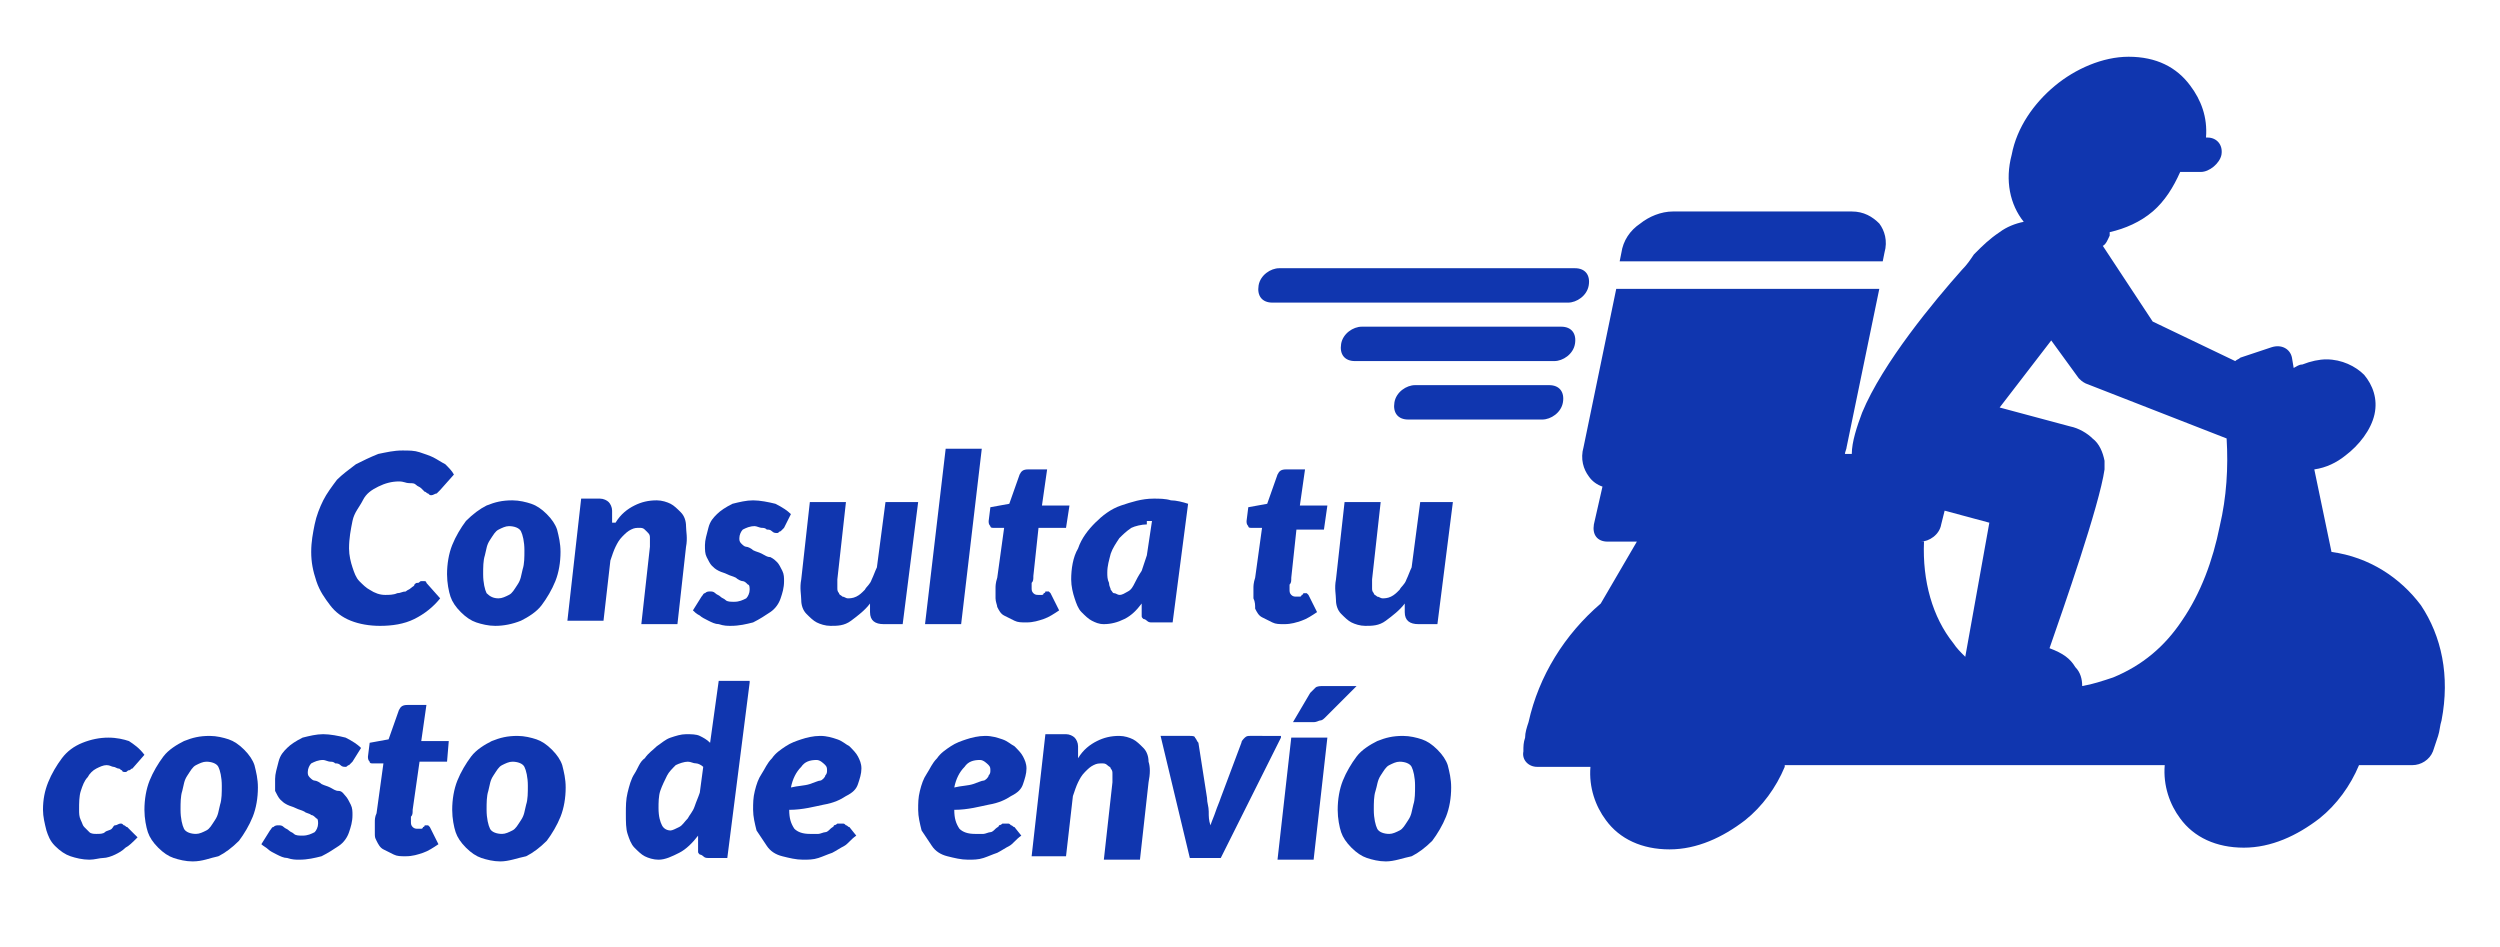 <?xml version="1.0" encoding="utf-8"?>
<!-- Generator: Adobe Illustrator 27.7.0, SVG Export Plug-In . SVG Version: 6.00 Build 0)  -->
<!DOCTYPE svg PUBLIC "-//W3C//DTD SVG 1.1//EN" "http://www.w3.org/Graphics/SVG/1.1/DTD/svg11.dtd">
<svg version="1.1" xmlns:x="http://ns.adobe.com/Extensibility/1.0/" xmlns:i="http://ns.adobe.com/AdobeIllustrator/10.0/" xmlns:graph="http://ns.adobe.com/Graphs/1.0/"
	 xmlns="http://www.w3.org/2000/svg" xmlns:xlink="http://www.w3.org/1999/xlink" x="0px" y="0px" viewBox="0 0 145.4 55.1"
	 style="enable-background:new 0 0 145.4 55.1;" xml:space="preserve">
<style type="text/css">
	.st0{clip-path:url(#SVGID_00000092454833823166792160000011499966915792601762_);}
	.st1{fill:#1036AF;}
	.st2{fill:none;}
	.st3{opacity:0.15;fill:#1036AF;}
	.st4{fill:#D6D6D6;}
	.st5{fill:#FF6F00;}
	.st6{fill-rule:evenodd;clip-rule:evenodd;fill:#1036AF;}
	.st7{clip-path:url(#SVGID_00000149347088042532162770000011850848962995530934_);}
	.st8{clip-path:url(#SVGID_00000097490241326096759760000016324490814585565064_);}
	.st9{clip-path:url(#SVGID_00000003102180085911621980000007919291908068154256_);}
	.st10{clip-path:url(#SVGID_00000047769388519870623140000010183914607816921732_);}
	.st11{clip-path:url(#SVGID_00000098208097647553577980000017847524408944946833_);}
	.st12{clip-path:url(#SVGID_00000127746024529992815500000004898712890367617469_);}
	.st13{clip-path:url(#SVGID_00000034078136766382052280000015281909882273296038_);}
	.st14{clip-path:url(#SVGID_00000109710438477282077820000010496369591586792110_);}
	.st15{clip-path:url(#SVGID_00000174595581010809100030000004195558719984912817_);}
	.st16{clip-path:url(#SVGID_00000173869748035738417860000016094465896466438048_);}
	.st17{clip-path:url(#SVGID_00000076580480248592840990000010813868935205043870_);}
	.st18{clip-path:url(#SVGID_00000008835787425351883710000012516089570778594962_);}
	.st19{fill:url(#);}
	.st20{clip-path:url(#SVGID_00000066475850036434078390000013373387792201332413_);}
	.st21{clip-path:url(#SVGID_00000031201637848808341160000012518306720777366690_);}
	.st22{clip-path:url(#SVGID_00000099637901867890649550000000601547565569046198_);}
	.st23{clip-path:url(#SVGID_00000067227825101041475530000000913161816899437207_);}
	.st24{clip-path:url(#SVGID_00000064331478131602453290000015424263721929332383_);}
	.st25{clip-path:url(#SVGID_00000070797706814998224040000003637228685926700697_);}
	.st26{fill:#3291FF;}
	.st27{fill:#939393;}
	.st28{fill:#13ADFC;}
	.st29{fill:#FFFFFF;stroke:#13ADFC;stroke-width:0.924;stroke-miterlimit:10;}
	.st30{fill:#FFFFFF;}
	.st31{fill:#FFFFFF;stroke:#13ADFC;stroke-width:1.54;stroke-miterlimit:10;}
	.st32{fill:#B2B2B2;}
	.st33{fill:none;stroke:#707070;stroke-width:1.876;}
	.st34{fill:none;stroke:#707070;stroke-width:3.401;}
	.st35{fill:#FFFFFF;stroke:#1036AF;stroke-miterlimit:10;}
	.st36{fill:none;stroke:#1036AF;stroke-miterlimit:10;}
	.st37{fill:none;stroke:#1036AF;stroke-width:0.789;stroke-miterlimit:10;}
	.st38{clip-path:url(#SVGID_00000157994840239922974800000000164940400643534727_);}
	.st39{clip-path:url(#SVGID_00000181804655227261300600000003234731625461826209_);}
	.st40{clip-path:url(#SVGID_00000150102296156923139490000006549064789596257969_);}
	.st41{clip-path:url(#SVGID_00000028298690478398553630000009711949481674455715_);}
	.st42{clip-path:url(#SVGID_00000101796155839384829040000014796545115697209016_);}
	.st43{clip-path:url(#SVGID_00000078030494006259285780000011865715274974328758_);}
	.st44{clip-path:url(#SVGID_00000175302499804570130880000014104325728252343208_);}
	.st45{clip-path:url(#SVGID_00000139997669855568048790000012128076526270154624_);}
	.st46{clip-path:url(#SVGID_00000124849290483050622320000006654617173762376068_);}
	.st47{clip-path:url(#SVGID_00000012446239775887065750000018297294601571211922_);}
	.st48{clip-path:url(#SVGID_00000123410665846649092910000010290920292497346211_);}
	.st49{clip-path:url(#SVGID_00000019672925369047022310000001015421759116172217_);}
	.st50{clip-path:url(#SVGID_00000142162549324587019900000002417611525382352793_);}
	.st51{clip-path:url(#SVGID_00000111880064665268923350000016717662857584367005_);}
	.st52{clip-path:url(#SVGID_00000118372469641549336390000001695399657971018890_);}
	.st53{clip-path:url(#SVGID_00000090295084090239946160000010359836946906690493_);}
	.st54{clip-path:url(#SVGID_00000010296537695127122250000017755473646255879347_);}
	.st55{clip-path:url(#SVGID_00000027587916060135650640000017117479199957643178_);}
	.st56{clip-path:url(#SVGID_00000036957255223373096820000008533326950864428725_);}
	.st57{clip-path:url(#SVGID_00000002370757776325686110000003095349587009497004_);}
	.st58{clip-path:url(#SVGID_00000142175812999920698130000004665051466469089943_);}
	.st59{clip-path:url(#SVGID_00000149340727087674847310000002884997218436289936_);}
	.st60{clip-path:url(#SVGID_00000000220299079531394990000006188261347380494236_);}
	.st61{clip-path:url(#SVGID_00000178902791193895751930000013414153395974323885_);}
	.st62{clip-path:url(#SVGID_00000122715610933987736520000007945505428753461642_);}
	.st63{clip-path:url(#SVGID_00000062158658349961710350000005483230670782203271_);}
	.st64{clip-path:url(#SVGID_00000183939675735243208670000013690147218300455081_);}
	.st65{clip-path:url(#SVGID_00000167389020820438666340000007201358227624149429_);}
	.st66{clip-path:url(#SVGID_00000059277612108731035890000011270963798027080610_);}
	.st67{clip-path:url(#SVGID_00000101093289535970755590000011665506690868918971_);}
	.st68{clip-path:url(#SVGID_00000139997924387431646120000003277616963930129842_);}
	.st69{clip-path:url(#SVGID_00000042008666534652803700000008982339074340747165_);}
	.st70{clip-path:url(#SVGID_00000112615712274749842390000010958894375987845310_);}
	.st71{clip-path:url(#SVGID_00000116235454608863737030000013310478224791426692_);}
	.st72{clip-path:url(#SVGID_00000132087269924902615790000013817615255734586786_);}
	.st73{clip-path:url(#SVGID_00000072247420547200420300000009271287875024110995_);}
	.st74{clip-path:url(#SVGID_00000047778311152941812060000003897694063112604553_);}
	.st75{clip-path:url(#SVGID_00000076570174300522068860000003453140940714608572_);}
	.st76{clip-path:url(#SVGID_00000027584052217805086450000017633647516962377858_);}
	.st77{clip-path:url(#SVGID_00000143590021296892257450000008453590769638300583_);}
	.st78{clip-path:url(#SVGID_00000158715499044102091610000014290028185586430610_);}
	.st79{clip-path:url(#SVGID_00000009575032582969810340000009397095201385160603_);}
	.st80{clip-path:url(#SVGID_00000008141792056856807420000010064170799699841938_);}
	.st81{clip-path:url(#SVGID_00000105404028836466562060000012021219010029813668_);}
	.st82{clip-path:url(#SVGID_00000180340742236615723470000003520535973213828783_);}
	.st83{clip-path:url(#SVGID_00000121238952836172361320000002430606700635857084_);}
	.st84{clip-path:url(#SVGID_00000110441645468420249220000004070548080530530480_);}
	.st85{clip-path:url(#SVGID_00000182513572991299913710000003583614845548831905_);}
	.st86{clip-path:url(#SVGID_00000051355033834839265920000005461081189306816642_);}
	.st87{clip-path:url(#SVGID_00000164471789979017690210000011745625635912047537_);}
	.st88{clip-path:url(#SVGID_00000163789333458793633110000005690122812855124632_);}
	.st89{clip-path:url(#SVGID_00000034806597186851711190000008045996074135622045_);}
	.st90{clip-path:url(#SVGID_00000089551890253016545160000012543212484129841080_);}
	.st91{clip-path:url(#SVGID_00000068651503505528290590000003386666199821837479_);}
	.st92{opacity:0.15;}
	.st93{fill:#4D7EF7;}
	.st94{opacity:0.69;fill:none;stroke:#FFFFFF;stroke-width:5;stroke-miterlimit:10;}
	.st95{opacity:0.69;fill:none;stroke:#FFFFFF;stroke-width:3;stroke-miterlimit:10;}
	.st96{opacity:0.6;fill:none;stroke:#FFFFFF;stroke-width:3;stroke-miterlimit:10;}
	.st97{opacity:0.7;}
	.st98{opacity:0.69;}
	.st99{opacity:0.29;fill:#232323;}
	.st100{fill:#032782;}
	.st101{fill:#A6DAE9;}
	.st102{fill:#606060;}
	.st103{fill:#2C5066;}
	.st104{fill:#F2F2F2;}
	.st105{fill:#052575;}
	.st106{clip-path:url(#SVGID_00000004534606283402871650000001879644433111962529_);}
	.st107{clip-path:url(#SVGID_00000005954721216612119600000011969384161433070224_);}
	.st108{clip-path:url(#SVGID_00000121256149375786494120000010640552863533357231_);}
	.st109{clip-path:url(#SVGID_00000176004278361138902360000017076529578176982689_);}
	.st110{clip-path:url(#SVGID_00000167359823944606253670000011601219981246650772_);}
	.st111{clip-path:url(#SVGID_00000078014176218327229230000006015802212291635384_);}
	.st112{clip-path:url(#SVGID_00000150060372224190388180000010303927525134791339_);}
	.st113{clip-path:url(#SVGID_00000114058943146479848230000010095061402312973490_);}
	.st114{clip-path:url(#SVGID_00000127005638254343631630000009867738845029974912_);}
	.st115{clip-path:url(#SVGID_00000088819884035749047240000017120676537035048871_);}
	.st116{clip-path:url(#SVGID_00000053522430593785088900000014047304110838942901_);}
	.st117{clip-path:url(#SVGID_00000116926681207007275600000001268048107906455737_);}
	.st118{clip-path:url(#SVGID_00000069362319261439390220000001041515724130059410_);}
	.st119{clip-path:url(#SVGID_00000101081844469438119750000005394427818653145511_);}
	.st120{clip-path:url(#SVGID_00000162349788600001915920000015450159678257161640_);}
	.st121{clip-path:url(#SVGID_00000018225932947753130880000002571679920153203861_);}
	.st122{clip-path:url(#SVGID_00000076597051675153245710000004430751639227664516_);}
	.st123{clip-path:url(#SVGID_00000090990808335885955860000010979901935154536358_);}
	.st124{fill:#0D43CC;}
	.st125{fill:#EBF2FF;}
	.st126{fill:#EFEFEF;}
	.st127{fill:#1036AF;stroke:#1036AF;stroke-width:1.335;stroke-miterlimit:10;}
	.st128{fill:#94E089;}
	.st129{fill:#FFE133;}
	.st130{fill:#E59EE3;}
	.st131{fill:none;stroke:#FFFFFF;stroke-width:3;stroke-miterlimit:10;}
	.st132{display:none;}
	.st133{display:inline;fill:none;stroke:#969696;stroke-width:1.209;stroke-miterlimit:10;}
	.st134{clip-path:url(#SVGID_00000159458198418312085650000012123441159080277659_);}
	.st135{fill:#CAECFF;}
	.st136{fill:#FFFFFF;stroke:#1036AF;stroke-width:7.102;stroke-miterlimit:10;}
	.st137{fill:#FF921A;}
	.st138{clip-path:url(#SVGID_00000177458355900722289240000007065193041927400073_);}
	.st139{clip-path:url(#SVGID_00000068668885815758649570000002652234555264498365_);}
	.st140{clip-path:url(#SVGID_00000144305149440973498900000000351128229852757922_);}
</style>
<g id="Capa_1">
	<g>
		<g>
			<path class="st1" d="M103.8,44.6c-0.5,1.2-1.3,2.3-2.3,3.1l0,0c-1.3,1-2.8,1.7-4.4,1.7c-1.6,0-2.9-0.6-3.7-1.7l0,0
				c-0.6-0.8-1-1.9-0.9-3.1h-3.1c-0.5,0-0.9-0.4-0.8-0.9c0-0.3,0-0.5,0.1-0.8c0-0.3,0.1-0.6,0.2-0.9c0.6-2.7,2.1-5.1,4.2-6.9
				l2.1-3.6h-1.7c-0.6,0-0.9-0.4-0.8-1l0.5-2.2c-0.3-0.1-0.6-0.3-0.8-0.6c-0.3-0.4-0.5-1-0.3-1.7l1.9-9.2h15.3l-1.9,9.2
				c0,0.1-0.1,0.3-0.1,0.4h0.4c0-0.7,0.3-1.6,0.6-2.4c1.2-2.9,4.2-6.5,5.8-8.3c0.3-0.3,0.5-0.6,0.7-0.9l0.1-0.1
				c0.4-0.4,0.8-0.8,1.4-1.2c0.4-0.3,0.9-0.5,1.4-0.6c-0.8-1-1.1-2.4-0.7-3.9c0.3-1.6,1.3-3,2.5-4c1.2-1,2.8-1.7,4.3-1.7
				c1.6,0,2.8,0.6,3.6,1.7c0.6,0.8,1,1.8,0.9,3h0.1c0.5,0,0.9,0.4,0.8,1c-0.1,0.5-0.7,1-1.2,1h-0.9c0,0-0.1,0-0.1,0s-0.1,0-0.1,0
				h-0.1c-0.4,0.9-0.9,1.7-1.6,2.3c-0.7,0.6-1.6,1-2.5,1.2l0,0.2c-0.1,0.2-0.2,0.5-0.4,0.6l2.9,4.4l4.8,2.3c0.1-0.1,0.2-0.1,0.3-0.2
				l1.8-0.6c0.6-0.2,1.1,0.1,1.2,0.6l0,0l0.1,0.6c0.2-0.1,0.3-0.2,0.5-0.2c0.5-0.2,1-0.3,1.4-0.3c0.9,0,1.7,0.4,2.2,0.9
				c0.5,0.6,0.8,1.4,0.6,2.3c-0.2,0.9-0.9,1.8-1.7,2.4c-0.5,0.4-1.1,0.7-1.8,0.8l1,4.8c2.2,0.3,4,1.5,5.2,3.1
				c1.2,1.8,1.7,4.1,1.2,6.7c-0.1,0.3-0.1,0.6-0.2,0.9c-0.1,0.3-0.2,0.6-0.3,0.9c-0.2,0.5-0.7,0.8-1.2,0.8l0,0h-1.9h-1.2
				c-0.5,1.2-1.3,2.3-2.3,3.1c-1.3,1-2.8,1.7-4.4,1.7c-1.6,0-2.9-0.6-3.7-1.7l0,0c-0.6-0.8-1-1.9-0.9-3.1h-3.1H107H103.8z
				 M113.1,29.7l-0.2,0.8c-0.1,0.6-0.7,1-1.2,1c0.1,0,0.2,0,0.2,0c-0.1,2.3,0.5,4.4,1.7,5.9c0.2,0.3,0.4,0.5,0.7,0.8l1.4-7.8
				L113.1,29.7z M121.1,39.9c0.6-0.1,1.2-0.3,1.8-0.5c1.7-0.7,3-1.8,4-3.3c1.1-1.6,1.8-3.5,2.2-5.5c0.4-1.7,0.5-3.4,0.4-5.1
				l-8.2-3.2c-0.2-0.1-0.3-0.2-0.4-0.3l-1.6-2.2l-3,3.9l4.1,1.1c0.5,0.1,1,0.4,1.3,0.7c0.4,0.3,0.6,0.8,0.7,1.3c0,0.2,0,0.3,0,0.5
				c-0.3,2.1-2.4,8.1-3.2,10.4c0.8,0.3,1.2,0.6,1.5,1.1C121,39.1,121.1,39.5,121.1,39.9L121.1,39.9z M81.9,24.4
				c-0.6,0-0.9-0.4-0.8-1c0.1-0.6,0.7-1,1.2-1h7.8c0.6,0,0.9,0.4,0.8,1c-0.1,0.6-0.7,1-1.2,1H81.9z M78.8,21c-0.6,0-0.9-0.4-0.8-1
				c0.1-0.6,0.7-1,1.2-1h11.6c0.6,0,0.9,0.4,0.8,1c-0.1,0.6-0.7,1-1.2,1H78.8z M74,17.6c-0.6,0-0.9-0.4-0.8-1c0.1-0.6,0.7-1,1.2-1
				h17.2c0.6,0,0.9,0.4,0.8,1c-0.1,0.6-0.7,1-1.2,1H74z M94.2,15.2l0.1-0.5c0.1-0.7,0.5-1.3,1.1-1.7c0.5-0.4,1.2-0.7,1.9-0.7h10.4
				c0.7,0,1.2,0.3,1.6,0.7c0.3,0.4,0.5,1,0.3,1.7l-0.1,0.5H94.2z"/>
		</g>
		<g>
			<path class="st1" d="M22.4,34.6c0.2,0,0.5,0,0.7-0.1c0.2,0,0.3-0.1,0.5-0.1c0.1-0.1,0.2-0.1,0.3-0.2c0.1-0.1,0.2-0.1,0.2-0.2
				c0.1-0.1,0.1-0.1,0.2-0.1c0.1,0,0.1-0.1,0.2-0.1c0.1,0,0.1,0,0.2,0s0.1,0.1,0.1,0.1l0.8,0.9c-0.4,0.5-0.9,0.9-1.5,1.2
				c-0.6,0.3-1.3,0.4-2,0.4c-0.6,0-1.2-0.1-1.7-0.3c-0.5-0.2-0.9-0.5-1.2-0.9c-0.3-0.4-0.6-0.8-0.8-1.4s-0.3-1.1-0.3-1.7
				c0-0.6,0.1-1.1,0.2-1.6c0.1-0.5,0.3-1,0.5-1.4s0.5-0.8,0.8-1.2c0.3-0.3,0.7-0.6,1.1-0.9c0.4-0.2,0.8-0.4,1.3-0.6
				c0.5-0.1,0.9-0.2,1.4-0.2c0.4,0,0.7,0,1,0.1c0.3,0.1,0.6,0.2,0.8,0.3c0.2,0.1,0.5,0.3,0.7,0.4c0.2,0.2,0.4,0.4,0.5,0.6l-0.8,0.9
				c-0.1,0.1-0.1,0.1-0.2,0.2c-0.1,0-0.2,0.1-0.3,0.1c-0.1,0-0.1,0-0.2-0.1c-0.1,0-0.1-0.1-0.2-0.1c-0.1-0.1-0.1-0.1-0.2-0.2
				c-0.1-0.1-0.2-0.1-0.3-0.2c-0.1-0.1-0.2-0.1-0.4-0.1c-0.2,0-0.3-0.1-0.6-0.1c-0.4,0-0.8,0.1-1.2,0.3c-0.4,0.2-0.7,0.4-0.9,0.8
				s-0.5,0.7-0.6,1.2s-0.2,1-0.2,1.6c0,0.4,0.1,0.8,0.2,1.1c0.1,0.3,0.2,0.6,0.4,0.8c0.2,0.2,0.4,0.4,0.6,0.5
				C21.8,34.5,22.1,34.6,22.4,34.6z"/>
			<path class="st1" d="M28.8,36.4c-0.4,0-0.8-0.1-1.1-0.2s-0.6-0.3-0.9-0.6s-0.5-0.6-0.6-0.9S26,33.9,26,33.4
				c0-0.6,0.1-1.2,0.3-1.7c0.2-0.5,0.5-1,0.8-1.4c0.4-0.4,0.8-0.7,1.2-0.9c0.5-0.2,0.9-0.3,1.5-0.3c0.4,0,0.8,0.1,1.1,0.2
				s0.6,0.3,0.9,0.6c0.3,0.3,0.5,0.6,0.6,0.9c0.1,0.4,0.2,0.8,0.2,1.3c0,0.6-0.1,1.2-0.3,1.7c-0.2,0.5-0.5,1-0.8,1.4
				s-0.8,0.7-1.2,0.9C29.8,36.3,29.3,36.4,28.8,36.4z M29,34.8c0.2,0,0.4-0.1,0.6-0.2c0.2-0.1,0.3-0.3,0.5-0.6s0.2-0.5,0.3-0.9
				c0.1-0.3,0.1-0.7,0.1-1.1c0-0.5-0.1-0.9-0.2-1.1c-0.1-0.2-0.4-0.3-0.7-0.3c-0.2,0-0.4,0.1-0.6,0.2s-0.3,0.3-0.5,0.6
				s-0.2,0.5-0.3,0.9c-0.1,0.3-0.1,0.7-0.1,1.1c0,0.5,0.1,0.9,0.2,1.1C28.5,34.7,28.7,34.8,29,34.8z"/>
			<path class="st1" d="M35.8,30.4c0.3-0.5,0.7-0.8,1.1-1c0.4-0.2,0.8-0.3,1.3-0.3c0.3,0,0.6,0.1,0.8,0.2c0.2,0.1,0.4,0.3,0.6,0.5
				c0.2,0.2,0.3,0.5,0.3,0.8s0.1,0.7,0,1.2l-0.5,4.5h-2.1l0.5-4.5c0-0.2,0-0.4,0-0.5s0-0.2-0.1-0.3s-0.1-0.1-0.2-0.2
				s-0.2-0.1-0.3-0.1c-0.2,0-0.3,0-0.5,0.1c-0.2,0.1-0.3,0.2-0.5,0.4c-0.2,0.2-0.3,0.4-0.4,0.6c-0.1,0.2-0.2,0.5-0.3,0.8l-0.4,3.5
				h-2.1l0.8-7.1h1.1c0.2,0,0.4,0.1,0.5,0.2s0.2,0.3,0.2,0.5V30.4z"/>
			<path class="st1" d="M45.6,30.7c-0.1,0.1-0.1,0.1-0.2,0.2c-0.1,0-0.1,0.1-0.2,0.1s-0.2,0-0.3-0.1s-0.2-0.1-0.3-0.1
				c-0.1-0.1-0.2-0.1-0.3-0.1s-0.3-0.1-0.4-0.1c-0.3,0-0.5,0.1-0.7,0.2c-0.1,0.1-0.2,0.3-0.2,0.5c0,0.1,0,0.2,0.1,0.3
				c0.1,0.1,0.2,0.2,0.3,0.2s0.3,0.1,0.4,0.2c0.2,0.1,0.3,0.1,0.5,0.2s0.3,0.2,0.5,0.2c0.2,0.1,0.3,0.2,0.4,0.3s0.2,0.3,0.3,0.5
				c0.1,0.2,0.1,0.4,0.1,0.6c0,0.4-0.1,0.7-0.2,1c-0.1,0.3-0.3,0.6-0.6,0.8c-0.3,0.2-0.6,0.4-1,0.6c-0.4,0.1-0.8,0.2-1.3,0.2
				c-0.2,0-0.4,0-0.7-0.1c-0.2,0-0.4-0.1-0.6-0.2s-0.4-0.2-0.5-0.3c-0.2-0.1-0.3-0.2-0.4-0.3l0.5-0.8c0.1-0.1,0.1-0.2,0.2-0.2
				c0.1-0.1,0.2-0.1,0.3-0.1c0.1,0,0.2,0,0.3,0.1s0.2,0.1,0.3,0.2c0.1,0.1,0.2,0.1,0.3,0.2s0.3,0.1,0.5,0.1c0.3,0,0.5-0.1,0.7-0.2
				c0.1-0.1,0.2-0.3,0.2-0.5c0-0.1,0-0.3-0.1-0.3c-0.1-0.1-0.2-0.2-0.3-0.2s-0.3-0.1-0.4-0.2c-0.2-0.1-0.3-0.1-0.5-0.2
				c-0.2-0.1-0.3-0.1-0.5-0.2c-0.2-0.1-0.3-0.2-0.4-0.3s-0.2-0.3-0.3-0.5c-0.1-0.2-0.1-0.4-0.1-0.7c0-0.3,0.1-0.6,0.2-1
				s0.3-0.6,0.5-0.8s0.5-0.4,0.9-0.6c0.4-0.1,0.8-0.2,1.2-0.2s0.9,0.1,1.3,0.2c0.4,0.2,0.7,0.4,0.9,0.6L45.6,30.7z"/>
			<path class="st1" d="M53.4,29.2l-0.9,7.1h-1.1c-0.5,0-0.8-0.2-0.8-0.7v-0.5c-0.3,0.4-0.7,0.7-1.1,1s-0.8,0.3-1.2,0.3
				c-0.3,0-0.6-0.1-0.8-0.2s-0.4-0.3-0.6-0.5c-0.2-0.2-0.3-0.5-0.3-0.8s-0.1-0.7,0-1.2l0.5-4.5h2.1l-0.5,4.5c0,0.2,0,0.4,0,0.5
				s0,0.2,0.1,0.3c0,0.1,0.1,0.1,0.2,0.2c0.1,0,0.2,0.1,0.3,0.1c0.1,0,0.3,0,0.5-0.1c0.2-0.1,0.3-0.2,0.5-0.4
				c0.1-0.2,0.3-0.3,0.4-0.6c0.1-0.2,0.2-0.5,0.3-0.7l0.5-3.8H53.4z"/>
			<path class="st1" d="M53.8,36.3l1.2-10.2h2.1l-1.2,10.2H53.8z"/>
			<path class="st1" d="M57.9,34.8c0,0,0-0.1,0-0.1c0,0,0-0.1,0-0.2c0-0.1,0-0.2,0-0.3c0-0.1,0-0.3,0.1-0.6l0.4-2.9h-0.6
				c-0.1,0-0.2,0-0.2-0.1c-0.1-0.1-0.1-0.2-0.1-0.3l0.1-0.8l1.1-0.2l0.6-1.7c0.1-0.2,0.2-0.3,0.5-0.3h1.1l-0.3,2.1h1.6L62,30.7h-1.6
				l-0.3,2.8c0,0.2,0,0.3-0.1,0.4c0,0.1,0,0.2,0,0.2c0,0.1,0,0.1,0,0.1s0,0,0,0c0,0.1,0,0.2,0.1,0.3s0.2,0.1,0.3,0.1
				c0.1,0,0.1,0,0.2,0c0,0,0.1,0,0.1-0.1c0,0,0.1,0,0.1-0.1c0,0,0.1,0,0.1,0c0.1,0,0.1,0,0.1,0c0,0,0.1,0.1,0.1,0.1l0.5,1
				c-0.3,0.2-0.6,0.4-0.9,0.5s-0.6,0.2-1,0.2c-0.3,0-0.5,0-0.7-0.1s-0.4-0.2-0.6-0.3c-0.2-0.1-0.3-0.3-0.4-0.5
				C58,35.2,57.9,35,57.9,34.8z"/>
			<path class="st1" d="M66.4,35.1c-0.3,0.4-0.6,0.7-1,0.9c-0.4,0.2-0.8,0.3-1.2,0.3c-0.3,0-0.5-0.1-0.7-0.2
				c-0.2-0.1-0.4-0.3-0.6-0.5c-0.2-0.2-0.3-0.5-0.4-0.8s-0.2-0.7-0.2-1.1c0-0.6,0.1-1.3,0.4-1.8c0.2-0.6,0.6-1.1,1-1.5
				c0.4-0.4,0.9-0.8,1.5-1s1.2-0.4,1.9-0.4c0.3,0,0.7,0,1,0.1c0.3,0,0.7,0.1,1,0.2l-0.9,6.9H67c-0.1,0-0.2,0-0.3-0.1
				s-0.2-0.1-0.2-0.1c-0.1-0.1-0.1-0.1-0.1-0.2s0-0.2,0-0.3V35.1z M66.7,30.5c-0.3,0-0.7,0.1-0.9,0.2c-0.3,0.2-0.5,0.4-0.7,0.6
				c-0.2,0.3-0.4,0.6-0.5,0.9c-0.1,0.4-0.2,0.7-0.2,1.1c0,0.2,0,0.4,0.1,0.6c0,0.2,0.1,0.3,0.1,0.4c0.1,0.1,0.1,0.2,0.2,0.2
				c0.1,0,0.2,0.1,0.3,0.1c0.2,0,0.3-0.1,0.5-0.2s0.3-0.3,0.4-0.5s0.2-0.4,0.4-0.7c0.1-0.3,0.2-0.6,0.3-0.9l0.3-2H66.7z"/>
			<path class="st1" d="M72.9,34.8c0,0,0-0.1,0-0.1c0,0,0-0.1,0-0.2c0-0.1,0-0.2,0-0.3c0-0.1,0-0.3,0.1-0.6l0.4-2.9h-0.6
				c-0.1,0-0.2,0-0.2-0.1c-0.1-0.1-0.1-0.2-0.1-0.3l0.1-0.8l1.1-0.2l0.6-1.7c0.1-0.2,0.2-0.3,0.5-0.3h1.1l-0.3,2.1h1.6l-0.2,1.4
				h-1.6l-0.3,2.8c0,0.2,0,0.3-0.1,0.4c0,0.1,0,0.2,0,0.2c0,0.1,0,0.1,0,0.1s0,0,0,0c0,0.1,0,0.2,0.1,0.3s0.2,0.1,0.3,0.1
				c0.1,0,0.1,0,0.2,0c0,0,0.1,0,0.1-0.1c0,0,0.1,0,0.1-0.1c0,0,0.1,0,0.1,0c0.1,0,0.1,0,0.1,0c0,0,0.1,0.1,0.1,0.1l0.5,1
				c-0.3,0.2-0.6,0.4-0.9,0.5s-0.6,0.2-1,0.2c-0.3,0-0.5,0-0.7-0.1s-0.4-0.2-0.6-0.3c-0.2-0.1-0.3-0.3-0.4-0.5
				C73,35.2,73,35,72.9,34.8z"/>
			<path class="st1" d="M84.5,29.2l-0.9,7.1h-1.1c-0.5,0-0.8-0.2-0.8-0.7v-0.5c-0.3,0.4-0.7,0.7-1.1,1s-0.8,0.3-1.2,0.3
				c-0.3,0-0.6-0.1-0.8-0.2s-0.4-0.3-0.6-0.5c-0.2-0.2-0.3-0.5-0.3-0.8s-0.1-0.7,0-1.2l0.5-4.5h2.1l-0.5,4.5c0,0.2,0,0.4,0,0.5
				s0,0.2,0.1,0.3c0,0.1,0.1,0.1,0.2,0.2c0.1,0,0.2,0.1,0.3,0.1c0.1,0,0.3,0,0.5-0.1c0.2-0.1,0.3-0.2,0.5-0.4
				c0.1-0.2,0.3-0.3,0.4-0.6c0.1-0.2,0.2-0.5,0.3-0.7l0.5-3.8H84.5z"/>
			<path class="st1" d="M7.3,49.3c-0.2,0.2-0.4,0.3-0.6,0.4c-0.2,0.1-0.5,0.2-0.7,0.2s-0.5,0.1-0.8,0.1c-0.4,0-0.8-0.1-1.1-0.2
				c-0.3-0.1-0.6-0.3-0.9-0.6s-0.4-0.6-0.5-0.9c-0.1-0.4-0.2-0.8-0.2-1.2c0-0.6,0.1-1.1,0.3-1.6c0.2-0.5,0.5-1,0.8-1.4
				c0.3-0.4,0.7-0.7,1.2-0.9c0.5-0.2,1-0.3,1.5-0.3c0.5,0,0.9,0.1,1.2,0.2c0.3,0.2,0.6,0.4,0.9,0.8l-0.7,0.8c-0.1,0-0.1,0.1-0.2,0.1
				c-0.1,0-0.1,0.1-0.2,0.1c-0.1,0-0.2,0-0.2-0.1c-0.1,0-0.1-0.1-0.2-0.1c-0.1,0-0.2-0.1-0.3-0.1c-0.1,0-0.2-0.1-0.4-0.1
				c-0.2,0-0.4,0.1-0.6,0.2c-0.2,0.1-0.4,0.3-0.5,0.5c-0.2,0.2-0.3,0.5-0.4,0.8c-0.1,0.3-0.1,0.7-0.1,1.1c0,0.2,0,0.4,0.1,0.6
				c0.1,0.2,0.1,0.3,0.2,0.4s0.2,0.2,0.3,0.3c0.1,0.1,0.3,0.1,0.4,0.1c0.2,0,0.4,0,0.5-0.1s0.3-0.1,0.4-0.2C6.6,48.1,6.6,48,6.7,48
				s0.2-0.1,0.3-0.1c0.1,0,0.1,0,0.2,0.1c0.1,0,0.1,0.1,0.2,0.1L8,48.7C7.7,49,7.5,49.2,7.3,49.3z"/>
			<path class="st1" d="M11.2,50.1c-0.4,0-0.8-0.1-1.1-0.2c-0.3-0.1-0.6-0.3-0.9-0.6s-0.5-0.6-0.6-0.9s-0.2-0.8-0.2-1.3
				c0-0.6,0.1-1.2,0.3-1.7c0.2-0.5,0.5-1,0.8-1.4s0.8-0.7,1.2-0.9c0.5-0.2,0.9-0.3,1.5-0.3c0.4,0,0.8,0.1,1.1,0.2
				c0.3,0.1,0.6,0.3,0.9,0.6s0.5,0.6,0.6,0.9c0.1,0.4,0.2,0.8,0.2,1.3c0,0.6-0.1,1.2-0.3,1.7c-0.2,0.5-0.5,1-0.8,1.4
				c-0.4,0.4-0.8,0.7-1.2,0.9C12.2,49.9,11.8,50.1,11.2,50.1z M11.4,48.5c0.2,0,0.4-0.1,0.6-0.2c0.2-0.1,0.3-0.3,0.5-0.6
				s0.2-0.5,0.3-0.9c0.1-0.3,0.1-0.7,0.1-1.1c0-0.5-0.1-0.9-0.2-1.1c-0.1-0.2-0.4-0.3-0.7-0.3c-0.2,0-0.4,0.1-0.6,0.2
				s-0.3,0.3-0.5,0.6s-0.2,0.5-0.3,0.9c-0.1,0.3-0.1,0.7-0.1,1.1c0,0.5,0.1,0.9,0.2,1.1S11.1,48.5,11.4,48.5z"/>
			<path class="st1" d="M20.5,44.3c-0.1,0.1-0.1,0.1-0.2,0.2c-0.1,0-0.1,0.1-0.2,0.1s-0.2,0-0.3-0.1s-0.2-0.1-0.3-0.1
				c-0.1-0.1-0.2-0.1-0.3-0.1s-0.3-0.1-0.4-0.1c-0.3,0-0.5,0.1-0.7,0.2c-0.1,0.1-0.2,0.3-0.2,0.5c0,0.1,0,0.2,0.1,0.3
				c0.1,0.1,0.2,0.2,0.3,0.2s0.3,0.1,0.4,0.2c0.2,0.1,0.3,0.1,0.5,0.2c0.2,0.1,0.3,0.2,0.5,0.2s0.3,0.2,0.4,0.3
				c0.1,0.1,0.2,0.3,0.3,0.5c0.1,0.2,0.1,0.4,0.1,0.6c0,0.4-0.1,0.7-0.2,1c-0.1,0.3-0.3,0.6-0.6,0.8c-0.3,0.2-0.6,0.4-1,0.6
				c-0.4,0.1-0.8,0.2-1.3,0.2c-0.2,0-0.4,0-0.7-0.1c-0.2,0-0.4-0.1-0.6-0.2c-0.2-0.1-0.4-0.2-0.5-0.3s-0.3-0.2-0.4-0.3l0.5-0.8
				c0.1-0.1,0.1-0.2,0.2-0.2c0.1-0.1,0.2-0.1,0.3-0.1c0.1,0,0.2,0,0.3,0.1s0.2,0.1,0.3,0.2c0.1,0.1,0.2,0.1,0.3,0.2s0.3,0.1,0.5,0.1
				c0.3,0,0.5-0.1,0.7-0.2c0.1-0.1,0.2-0.3,0.2-0.5c0-0.1,0-0.3-0.1-0.3c-0.1-0.1-0.2-0.2-0.3-0.2c-0.1-0.1-0.3-0.1-0.4-0.2
				c-0.2-0.1-0.3-0.1-0.5-0.2s-0.3-0.1-0.5-0.2c-0.2-0.1-0.3-0.2-0.4-0.3c-0.1-0.1-0.2-0.3-0.3-0.5C16,45.8,16,45.6,16,45.3
				c0-0.3,0.1-0.6,0.2-1s0.3-0.6,0.5-0.8s0.5-0.4,0.9-0.6c0.4-0.1,0.8-0.2,1.2-0.2s0.9,0.1,1.3,0.2c0.4,0.2,0.7,0.4,0.9,0.6
				L20.5,44.3z"/>
			<path class="st1" d="M21.8,48.4c0,0,0-0.1,0-0.1c0,0,0-0.1,0-0.2s0-0.2,0-0.3s0-0.3,0.1-0.5l0.4-2.9h-0.6c-0.1,0-0.2,0-0.2-0.1
				c-0.1-0.1-0.1-0.2-0.1-0.3l0.1-0.8l1.1-0.2l0.6-1.7c0.1-0.2,0.2-0.3,0.5-0.3h1.1l-0.3,2.1h1.6L26,44.3h-1.6L24,47.1
				c0,0.2,0,0.3-0.1,0.4c0,0.1,0,0.2,0,0.2s0,0.1,0,0.1s0,0,0,0c0,0.1,0,0.2,0.1,0.3s0.2,0.1,0.3,0.1c0.1,0,0.1,0,0.2,0
				c0,0,0.1,0,0.1-0.1c0,0,0.1,0,0.1-0.1c0,0,0.1,0,0.1,0c0.1,0,0.1,0,0.1,0s0.1,0.1,0.1,0.1l0.5,1c-0.3,0.2-0.6,0.4-0.9,0.5
				s-0.6,0.2-1,0.2c-0.3,0-0.5,0-0.7-0.1s-0.4-0.2-0.6-0.3s-0.3-0.3-0.4-0.5S21.8,48.7,21.8,48.4z"/>
			<path class="st1" d="M29.1,50.1c-0.4,0-0.8-0.1-1.1-0.2c-0.3-0.1-0.6-0.3-0.9-0.6s-0.5-0.6-0.6-0.9s-0.2-0.8-0.2-1.3
				c0-0.6,0.1-1.2,0.3-1.7c0.2-0.5,0.5-1,0.8-1.4s0.8-0.7,1.2-0.9c0.5-0.2,0.9-0.3,1.5-0.3c0.4,0,0.8,0.1,1.1,0.2
				c0.3,0.1,0.6,0.3,0.9,0.6c0.3,0.3,0.5,0.6,0.6,0.9c0.1,0.4,0.2,0.8,0.2,1.3c0,0.6-0.1,1.2-0.3,1.7c-0.2,0.5-0.5,1-0.8,1.4
				c-0.4,0.4-0.8,0.7-1.2,0.9C30.1,49.9,29.6,50.1,29.1,50.1z M29.2,48.5c0.2,0,0.4-0.1,0.6-0.2c0.2-0.1,0.3-0.3,0.5-0.6
				s0.2-0.5,0.3-0.9c0.1-0.3,0.1-0.7,0.1-1.1c0-0.5-0.1-0.9-0.2-1.1c-0.1-0.2-0.4-0.3-0.7-0.3c-0.2,0-0.4,0.1-0.6,0.2
				s-0.3,0.3-0.5,0.6s-0.2,0.5-0.3,0.9c-0.1,0.3-0.1,0.7-0.1,1.1c0,0.5,0.1,0.9,0.2,1.1S28.9,48.5,29.2,48.5z"/>
			<path class="st1" d="M43.6,39.7l-1.3,10.2h-1.1c-0.1,0-0.2,0-0.3-0.1s-0.2-0.1-0.2-0.1c-0.1-0.1-0.1-0.1-0.1-0.2
				c0-0.1,0-0.2,0-0.3v-0.6c-0.3,0.4-0.7,0.8-1.1,1c-0.4,0.2-0.8,0.4-1.2,0.4c-0.3,0-0.6-0.1-0.8-0.2s-0.4-0.3-0.6-0.5
				c-0.2-0.2-0.3-0.5-0.4-0.8c-0.1-0.3-0.1-0.7-0.1-1.2c0-0.4,0-0.8,0.1-1.2c0.1-0.4,0.2-0.8,0.4-1.1c0.2-0.3,0.3-0.7,0.6-0.9
				c0.2-0.3,0.5-0.5,0.7-0.7c0.3-0.2,0.5-0.4,0.8-0.5c0.3-0.1,0.6-0.2,0.9-0.2c0.3,0,0.6,0,0.8,0.1s0.4,0.2,0.6,0.4l0.5-3.6H43.6z
				 M40.9,44.6c-0.1-0.1-0.3-0.2-0.4-0.2c-0.2,0-0.3-0.1-0.5-0.1c-0.2,0-0.5,0.1-0.7,0.2c-0.2,0.2-0.4,0.4-0.5,0.6s-0.3,0.6-0.4,0.9
				c-0.1,0.3-0.1,0.7-0.1,1c0,0.5,0.1,0.8,0.2,1c0.1,0.2,0.3,0.3,0.5,0.3c0.1,0,0.3-0.1,0.5-0.2s0.3-0.3,0.5-0.5
				c0.1-0.2,0.3-0.4,0.4-0.7c0.1-0.3,0.2-0.5,0.3-0.8L40.9,44.6z"/>
			<path class="st1" d="M49.8,48.6c-0.3,0.2-0.5,0.5-0.7,0.6s-0.5,0.3-0.7,0.4c-0.3,0.1-0.5,0.2-0.8,0.3c-0.3,0.1-0.6,0.1-0.9,0.1
				c-0.4,0-0.8-0.1-1.2-0.2s-0.7-0.3-0.9-0.6s-0.4-0.6-0.6-0.9c-0.1-0.4-0.2-0.8-0.2-1.2c0-0.4,0-0.7,0.1-1.1c0.1-0.4,0.2-0.7,0.4-1
				s0.3-0.6,0.6-0.9c0.2-0.3,0.5-0.5,0.8-0.7c0.3-0.2,0.6-0.3,0.9-0.4c0.3-0.1,0.7-0.2,1.1-0.2c0.4,0,0.7,0.1,1,0.2s0.5,0.3,0.7,0.4
				c0.2,0.2,0.4,0.4,0.5,0.6s0.2,0.4,0.2,0.7c0,0.3-0.1,0.6-0.2,0.9c-0.1,0.3-0.3,0.5-0.7,0.7c-0.3,0.2-0.7,0.4-1.3,0.5
				c-0.5,0.1-1.2,0.3-2,0.3c0,0.5,0.1,0.8,0.3,1.1c0.2,0.2,0.5,0.3,0.9,0.3c0.2,0,0.3,0,0.5,0c0.1,0,0.3-0.1,0.4-0.1
				c0.1,0,0.2-0.1,0.3-0.2s0.2-0.1,0.2-0.2c0.1,0,0.2-0.1,0.2-0.1c0.1,0,0.2,0,0.3,0c0.1,0,0.1,0,0.2,0.1c0.1,0,0.1,0.1,0.2,0.1
				L49.8,48.6z M47.5,44.2c-0.4,0-0.7,0.1-0.9,0.4c-0.3,0.3-0.5,0.7-0.6,1.2c0.4-0.1,0.8-0.1,1.1-0.2s0.5-0.2,0.6-0.2
				s0.3-0.2,0.3-0.3c0.1-0.1,0.1-0.2,0.1-0.3c0-0.1,0-0.2-0.1-0.3S47.7,44.2,47.5,44.2z"/>
			<path class="st1" d="M59.4,48.6c-0.3,0.2-0.5,0.5-0.7,0.6s-0.5,0.3-0.7,0.4c-0.3,0.1-0.5,0.2-0.8,0.3c-0.3,0.1-0.6,0.1-0.9,0.1
				c-0.4,0-0.8-0.1-1.2-0.2s-0.7-0.3-0.9-0.6s-0.4-0.6-0.6-0.9c-0.1-0.4-0.2-0.8-0.2-1.2c0-0.4,0-0.7,0.1-1.1c0.1-0.4,0.2-0.7,0.4-1
				s0.3-0.6,0.6-0.9c0.2-0.3,0.5-0.5,0.8-0.7c0.3-0.2,0.6-0.3,0.9-0.4c0.3-0.1,0.7-0.2,1.1-0.2c0.4,0,0.7,0.1,1,0.2s0.5,0.3,0.7,0.4
				c0.2,0.2,0.4,0.4,0.5,0.6s0.2,0.4,0.2,0.7c0,0.3-0.1,0.6-0.2,0.9c-0.1,0.3-0.3,0.5-0.7,0.7c-0.3,0.2-0.7,0.4-1.3,0.5
				c-0.5,0.1-1.2,0.3-2,0.3c0,0.5,0.1,0.8,0.3,1.1c0.2,0.2,0.5,0.3,0.9,0.3c0.2,0,0.3,0,0.5,0c0.1,0,0.3-0.1,0.4-0.1
				c0.1,0,0.2-0.1,0.3-0.2s0.2-0.1,0.2-0.2c0.1,0,0.2-0.1,0.2-0.1c0.1,0,0.2,0,0.3,0c0.1,0,0.1,0,0.2,0.1c0.1,0,0.1,0.1,0.2,0.1
				L59.4,48.6z M57,44.2c-0.4,0-0.7,0.1-0.9,0.4c-0.3,0.3-0.5,0.7-0.6,1.2c0.4-0.1,0.8-0.1,1.1-0.2s0.5-0.2,0.6-0.2s0.3-0.2,0.3-0.3
				c0.1-0.1,0.1-0.2,0.1-0.3c0-0.1,0-0.2-0.1-0.3S57.2,44.2,57,44.2z"/>
			<path class="st1" d="M62.7,44.1c0.3-0.5,0.7-0.8,1.1-1c0.4-0.2,0.8-0.3,1.3-0.3c0.3,0,0.6,0.1,0.8,0.2c0.2,0.1,0.4,0.3,0.6,0.5
				c0.2,0.2,0.3,0.5,0.3,0.8c0.1,0.3,0.1,0.7,0,1.2l-0.5,4.5h-2.1l0.5-4.5c0-0.2,0-0.4,0-0.5c0-0.1,0-0.2-0.1-0.3
				c0-0.1-0.1-0.1-0.2-0.2s-0.2-0.1-0.3-0.1c-0.2,0-0.3,0-0.5,0.1c-0.2,0.1-0.3,0.2-0.5,0.4c-0.2,0.2-0.3,0.4-0.4,0.6
				c-0.1,0.2-0.2,0.5-0.3,0.8l-0.4,3.5H60l0.8-7.1H62c0.2,0,0.4,0.1,0.5,0.2s0.2,0.3,0.2,0.5V44.1z"/>
			<path class="st1" d="M74.5,42.9L71,49.9h-1.8l-1.7-7.1h1.7c0.1,0,0.3,0,0.3,0.1c0.1,0.1,0.1,0.2,0.2,0.3l0.5,3.2
				c0,0.3,0.1,0.5,0.1,0.8c0,0.3,0,0.5,0.1,0.8c0.1-0.3,0.2-0.5,0.3-0.8s0.2-0.5,0.3-0.8l1.2-3.2c0-0.1,0.1-0.2,0.2-0.3
				c0.1-0.1,0.2-0.1,0.3-0.1H74.5z"/>
			<path class="st1" d="M77.2,42.9l-0.8,7.1h-2.1l0.8-7.1H77.2z M78.9,39.9l-1.8,1.8c-0.1,0.1-0.2,0.2-0.3,0.2
				c-0.1,0-0.2,0.1-0.4,0.1h-1.2l1-1.7c0.1-0.1,0.2-0.2,0.3-0.3c0.1-0.1,0.3-0.1,0.5-0.1H78.9z"/>
			<path class="st1" d="M80.6,50.1c-0.4,0-0.8-0.1-1.1-0.2c-0.3-0.1-0.6-0.3-0.9-0.6s-0.5-0.6-0.6-0.9s-0.2-0.8-0.2-1.3
				c0-0.6,0.1-1.2,0.3-1.7c0.2-0.5,0.5-1,0.8-1.4s0.8-0.7,1.2-0.9c0.5-0.2,0.9-0.3,1.5-0.3c0.4,0,0.8,0.1,1.1,0.2
				c0.3,0.1,0.6,0.3,0.9,0.6s0.5,0.6,0.6,0.9c0.1,0.4,0.2,0.8,0.2,1.3c0,0.6-0.1,1.2-0.3,1.7c-0.2,0.5-0.5,1-0.8,1.4
				c-0.4,0.4-0.8,0.7-1.2,0.9C81.6,49.9,81.1,50.1,80.6,50.1z M80.8,48.5c0.2,0,0.4-0.1,0.6-0.2c0.2-0.1,0.3-0.3,0.5-0.6
				s0.2-0.5,0.3-0.9c0.1-0.3,0.1-0.7,0.1-1.1c0-0.5-0.1-0.9-0.2-1.1c-0.1-0.2-0.4-0.3-0.7-0.3c-0.2,0-0.4,0.1-0.6,0.2
				s-0.3,0.3-0.5,0.6S80.1,45.7,80,46c-0.1,0.3-0.1,0.7-0.1,1.1c0,0.5,0.1,0.9,0.2,1.1S80.5,48.5,80.8,48.5z"/>
		</g>
	</g>
</g>
<g id="Capa_2" class="st132">
</g>
<g id="Capa_3">
</g>
</svg>
